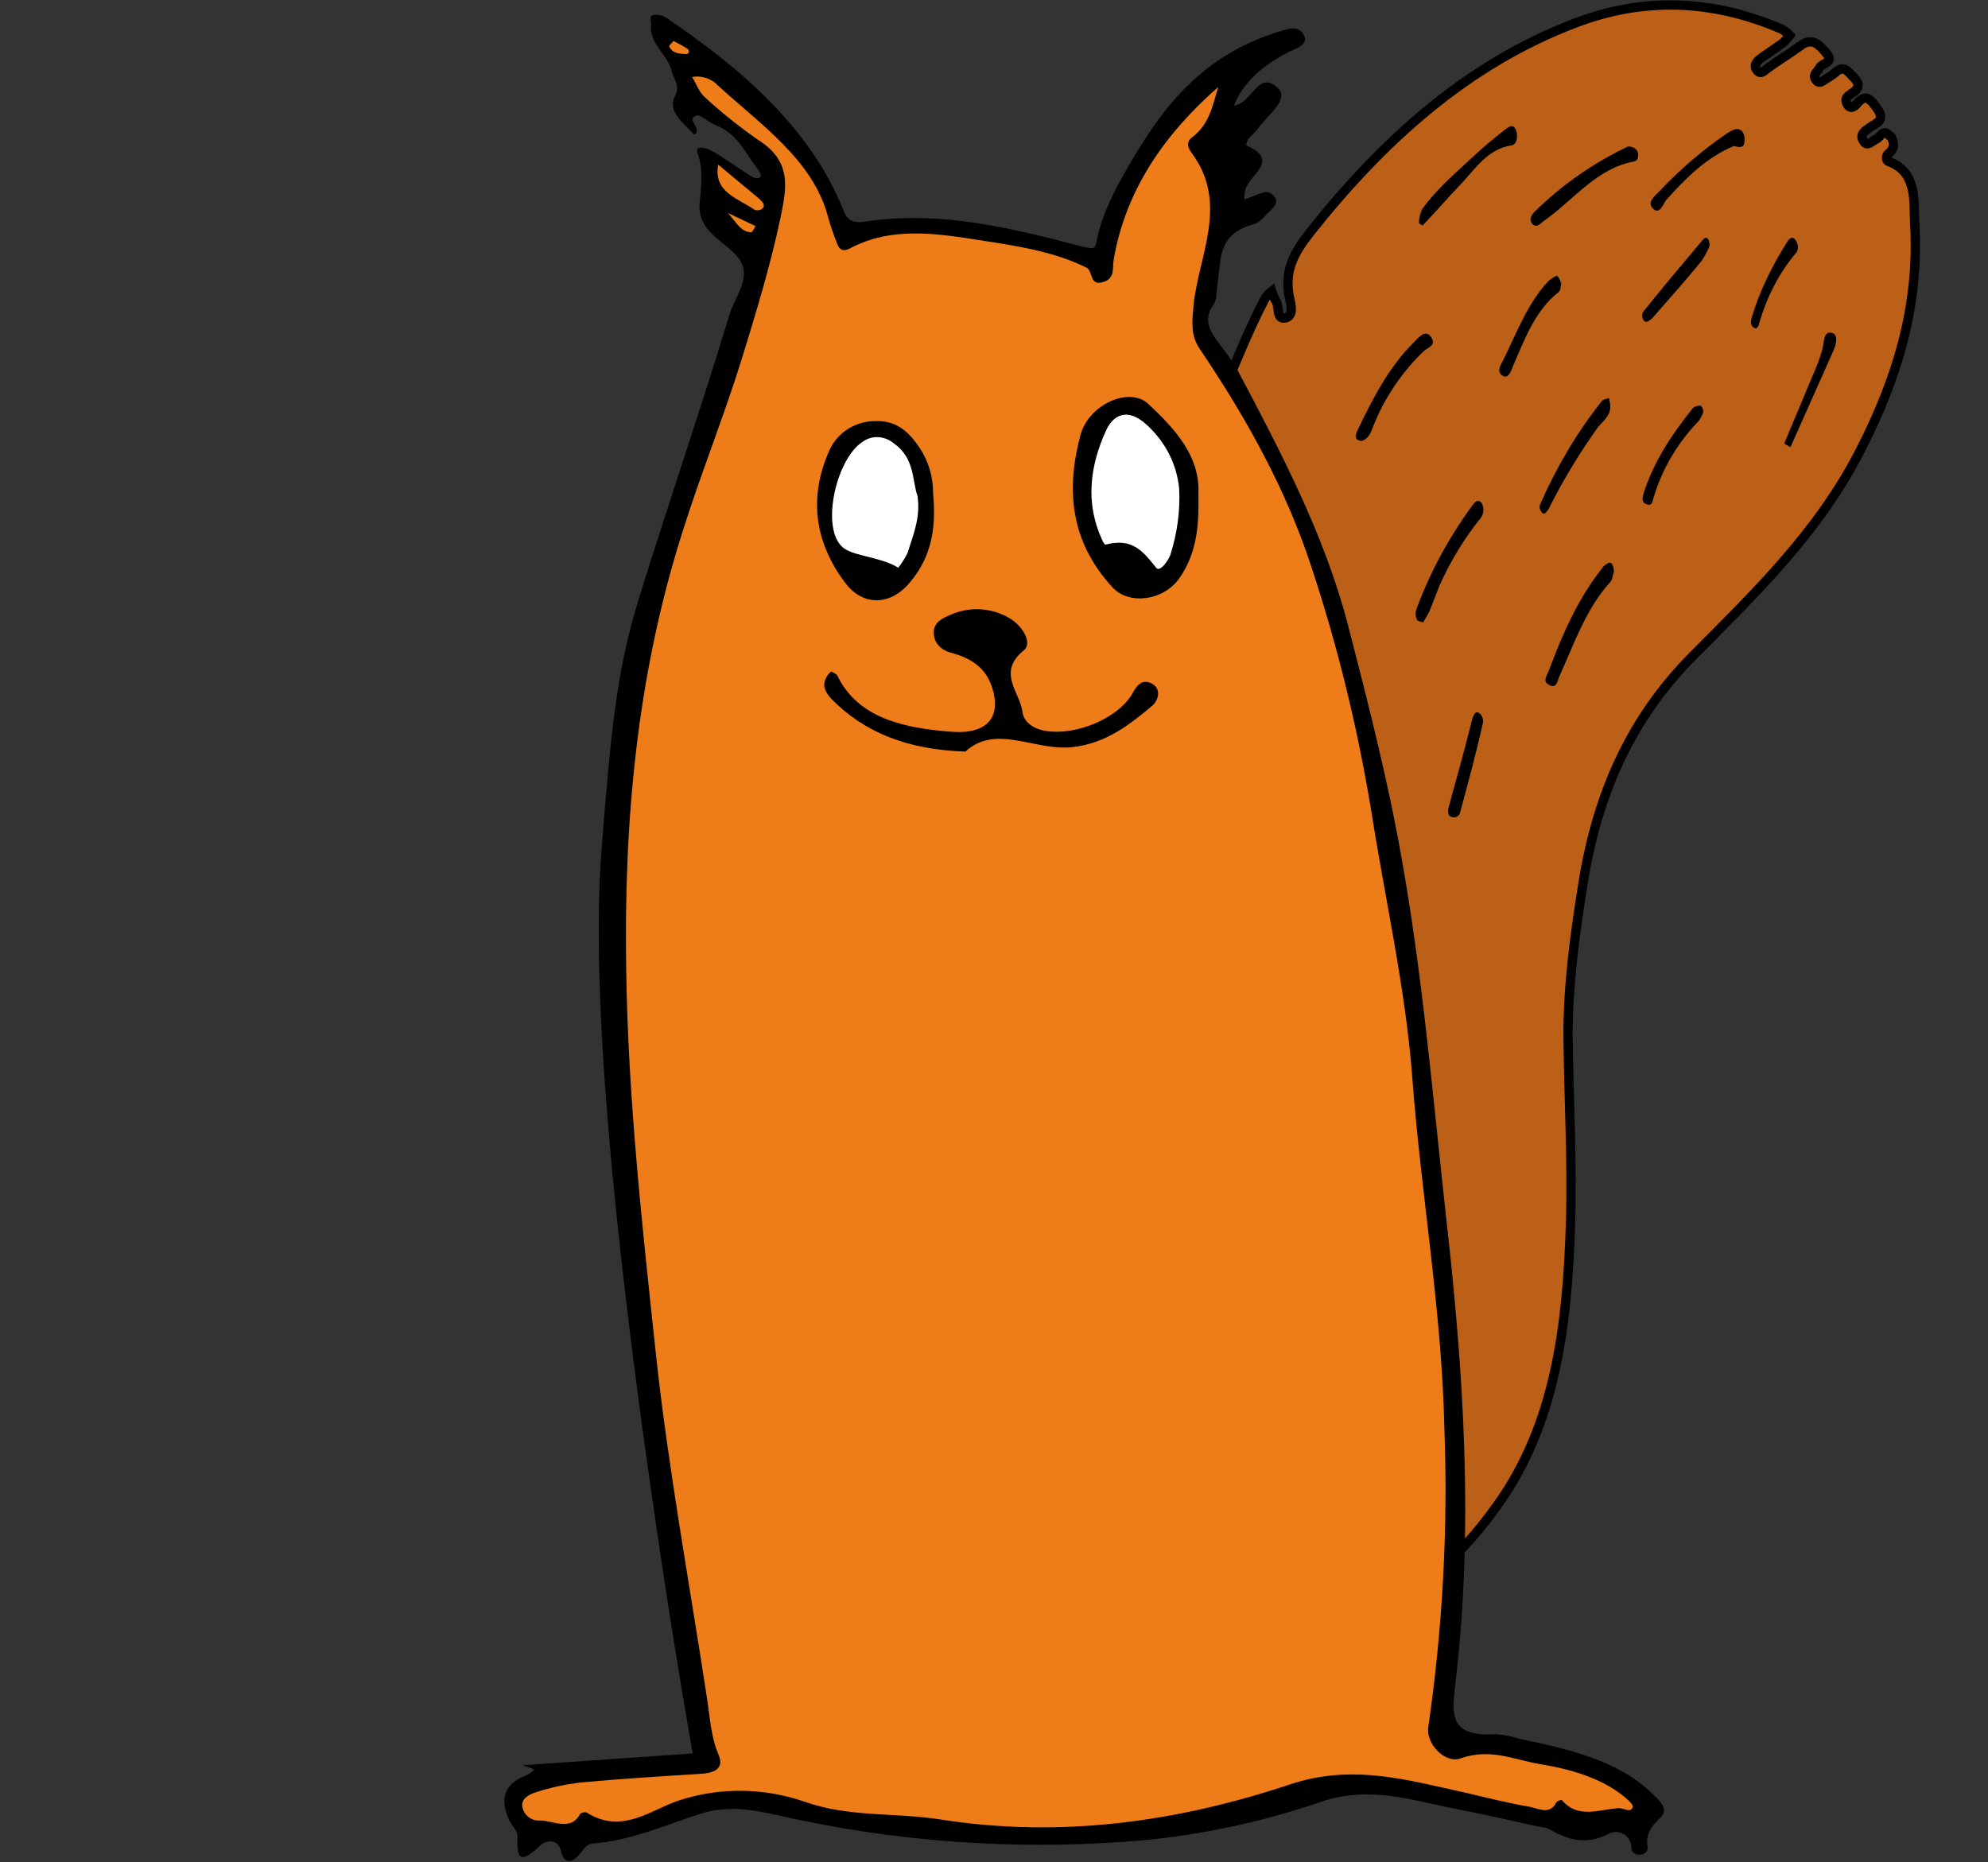 <?xml version="1.0" encoding="utf-8"?>
<!-- Generator: Adobe Illustrator 26.0.1, SVG Export Plug-In . SVG Version: 6.00 Build 0)  -->
<svg version="1.1" id="Layer_1" xmlns="http://www.w3.org/2000/svg" xmlns:xlink="http://www.w3.org/1999/xlink" x="0px" y="0px"
	 viewBox="0 0 320 299.8" style="enable-background:new 0 0 320 299.8;" xml:space="preserve">
<rect x="0" y="0" width="320" height="299.8" fill="#333333" stroke="none"/>
<style type="text/css">
	.st0{fill:#BD6017;stroke:#000000;stroke-width:1.5;stroke-miterlimit:10;}
	.st1{fill:#EF7E19;}
	.st2{fill:#EE7D19;}
	.st3{fill:#FFFFFF;}
</style>
<g id="Layer_2_00000018231760563858269110000018046886378223256197_">
	<g id="Layer_1-2">
		<path class="st0" d="M215.2,262.2c10.6-3.4,19.1-10.4,25.7-19.7c9.5-13.1,11.4-29.2,11.9-45.6c0.3-10.1-0.3-20.2-0.4-30.3
			c0-8.1,1.1-16.2,2.4-24.3c2.3-14.5,7.7-26.6,17.6-36.6s20.3-19.9,27.1-33.3c5.8-11.3,9.5-23.2,8.7-36.5c-0.2-3.4,0.5-8.2-4.2-9.9
			c-0.5-0.2-0.4-1,0-1.3c0.8-0.5,1-1.6,0.5-2.5c-0.1-0.2-0.2-0.3-0.4-0.4c-1-1.1-1.4,0.3-2.1,0.6c-0.7,0.3-1.5,1.4-2.1,0.2
			c-0.6-1,0.4-1.6,1.1-2.1c1-0.7,2.6-1.1,1.1-3.1c-1-1.4-1.8-2.4-3.2-0.7c-0.4,0.5-1.1,1-1.6,0c-0.5-1,0.3-1.3,0.8-1.7
			c1-0.6,1.4-1.4,0.4-2.4s-1.6-2.2-3-1c-0.4,0.4-0.9,0.7-1.4,1c-0.6,0.3-1.3,1.2-1.9,0.1c-0.4-0.8,0.4-1.2,0.7-1.8
			c0.4-0.8,2.4-0.8,1.1-2.3c-1-1.2-2.2-2.7-4.1-1.3c-1.9,1.4-3.6,2.4-5.4,3.7c-0.5,0.4-1.1,1.1-1.7,0.3c-0.6-0.8,0-1.4,0.5-1.8
			c1.2-0.9,2.5-1.7,3.7-2.6c0.4-0.4,0.8-0.8,1.1-1.2c-0.4-0.4-0.8-0.7-1.3-1c-11.1-4.8-22.2-5.2-33.2-1c-17.4,6.6-31,18.9-42.8,33.8
			c-2.5,3.2-4.2,6.2-3.2,10.6c0.3,1.2,0.6,2.9-0.8,3.1s-0.8-1.8-1.4-2.7c-0.3-0.5-0.5-1-0.7-1.6c-0.4,0.3-0.8,0.7-1.1,1.2
			c-2.9,5.5-5.1,11.5-7.7,17.1c-4.4,9.6-7.4,19.7-9.1,30.1c-3,17.1-6,33.8-1.6,51.9c4.9,19.9,6.9,40.5,9,60.9
			c1.8,17.1,3.5,34.1,5.4,51.1c0.8,7.2,1,7.2,6.4,6.5C209.5,266.3,212,263.3,215.2,262.2z"/>
		<path class="st1" d="M189.9,63.2c-0.9,1.2-1.3,2.8-1.2,4.3C189.6,65.9,190.9,65.1,189.9,63.2z"/>
		<path d="M259,90.6c-0.5,0.2-0.9,0.5-1.2,1c-3.8,4.8-6.3,10.5-8.5,16.4c-0.3,0.8-1.1,1.7,0.1,2.3s1.3-0.7,1.6-1.4
			c2.4-5.3,4.3-10.9,8.2-15.2c0.4-0.4,0.4-1.3,0.6-1.7C259.7,91.1,259.5,90.5,259,90.6z"/>
		<path d="M261.4,23.9c-5.3,2.6-10.1,6-14.3,10.1c-0.6,0.6-1.1,1.4-0.4,2.1s1.3-0.2,1.9-0.6c4.7-3.3,8.4-8.4,14.4-9.5
			c0.6-0.1,0.7-0.6,0.7-1.2c-0.1-0.8-0.9-1.3-1.7-1.2C261.8,23.7,261.6,23.8,261.4,23.9z"/>
		<path d="M230,98.6c0.8-1.8,1.4-3.8,2.3-5.6c1.6-3.3,3.5-6.4,5.8-9.3c0.7-0.7,0.9-1.8,0.4-2.7c-0.6-0.8-1.2-0.1-1.5,0.4
			c-3.8,5.2-6.9,10.9-9.1,17c-0.1,0.5,0,1,0.2,1.4c0.1,0.2,0.6,0.3,1,0.4C229.4,99.6,229.7,99.2,230,98.6z"/>
		<path d="M237,81.4c-3.8,5.2-6.9,10.9-9.1,17"/>
		<path d="M235,29.8c2.5-2.6,4.4-5.8,8.3-6.4c0.9-0.1,1.1-1.6,0.7-2.5c-0.5-1.1-1.2-0.4-1.8,0c-1.5,1.2-3,2.4-4.4,3.7
			c-3.1,2.9-6.4,5.6-8.9,9.1c-0.3,0.7-0.5,1.4-0.5,2.2c0,0.1,0.4,0.3,0.6,0.4C231,34.2,233,31.9,235,29.8z"/>
		<path d="M197,125c0.6-2,1.3-4,1.8-6c1.4-5.1,2.7-10.3,4-15.5c0.2-0.7,0.4-1.9-0.6-2.1c-1-0.2-0.7,1-0.8,1.6
			c-0.9,4.8-2.3,9.5-4,14.1c-0.8,2.4-1.4,4.8-1.8,7.3c-0.2,0.8-0.3,1.7,1.1,1.7C196.7,125.9,196.8,125.4,197,125z"/>
		<path d="M249.3,81.9c2.3-4.6,4.9-8.9,7.9-13.1c0.8-1,2-1.8,2-3.3c0-0.5-0.1-0.9-0.2-1.4c-0.4,0.1-0.9,0.2-1.1,0.4
			c-4,5-7.3,10.6-9.9,16.5c-0.3,0.5-0.2,1.2,0.3,1.6c0.1,0.1,0.2,0.1,0.3,0.1C248.9,82.5,249.1,82.2,249.3,81.9z"/>
		<path d="M211.1,173.1c-0.8-0.1-0.7,0.7-0.8,1.2c-0.3,2.2-0.9,4.3-1.8,6.3c-1.5,4.2-2.9,8.4-4.3,12.7c-0.3,0.8-1.1,2.1,0.4,2.5
			c1.1,0.3,1.2-0.9,1.4-1.8c1.3-4.4,2.7-8.7,4-13.1c0.6-2.2,1.2-4.4,1.8-6.6C211.6,173.9,211.4,173.2,211.1,173.1z"/>
		<path d="M280.8,22.7c0.1-0.6-0.1-1.2-0.4-1.6c-0.8-0.7-1.6-0.1-2.3,0.3c-4,2.7-7.6,5.8-10.9,9.3c-0.8,0.8-2.1,1.8-1.2,2.8
			c1.2,1.3,1.7-0.8,2.3-1.4c3.2-3.6,6.5-6.8,10.8-8.6C280.1,23.8,280.8,23.8,280.8,22.7z"/>
		<path d="M190.2,92.2c0.7,0.1,0.7-0.7,0.8-1.3c1.2-6.5,3-12.6,8.3-16.6c0.8-0.6,0.4-1.8,0-2.5c-0.7-1.1-1.3-0.2-1.7,0.4
			c-0.9,1.2-1.8,2.5-2.6,3.9c-2.4,4.6-5.2,9-5.8,14C189.4,91.2,189.4,92.1,190.2,92.2z"/>
		<path d="M178.7,136.5c1.1,0,0.5-1.3,0.5-2c0-1.3,0.1-2.6,0.3-3.9c1.1-4.7,2.4-9.3,3.7-14c0.3-1.1,1.2-2.8,0-3.2s-1.2,1.6-1.6,2.6
			c-0.4,0.9-0.7,1.9-0.9,2.9c-1.3,5.1-3.1,10.2-3.1,15.5C177.9,135.4,177.9,136.6,178.7,136.5z"/>
		<path d="M186.1,145c-0.4,0-0.9,0.6-1.1,1.1c-2.3,4.9-3.9,10.1-4.6,15.4c-0.1,1.2-1.1,2.7,0.1,3.2c1.3,0.4,1.4-1.5,1.6-2.7
			c0.6-3.7,1.1-7.4,2.7-10.7c0.8-1.6,2.4-2.6,2-3.9C186.6,145.9,186.9,145,186.1,145z"/>
		<path d="M221.3,68c1.8-4.3,4.5-8.2,7.8-11.4c0.6-0.6,2.3-1,1.2-2.4c-0.9-1.2-1.9,0.1-2.6,0.8c-4.1,4-6.7,9.1-9.2,14.3
			c-0.4,0.9-0.5,1.6,0.7,1.7C220.6,70.5,220.8,69.1,221.3,68z"/>
		<path d="M273.7,65.3c-0.4,0-0.9,0.1-1.2,0.4c-3.3,4.1-6.2,8.4-7.9,13.6c-0.2,0.8-0.5,1.6,0.5,1.9c0.9,0.3,0.9-0.6,1.1-1.2
			c1.4-4.6,3.9-8.8,7.3-12.3c0.3-0.5,0.6-1,0.7-1.5C274.1,65.8,273.9,65.3,273.7,65.3z"/>
		<path d="M250.6,44.4c-0.6,0.2-1.1,0.6-1.5,1c-3.2,3.5-4.9,8-7,12.3c-0.4,0.9-1.4,2.1-0.2,2.8c0.9,0.6,1.4-0.9,1.7-1.7
			c1.9-4.4,3.6-8.9,7.3-11.8c0.3-0.2,0.3-0.9,0.4-1.4C251.1,45,250.7,44.3,250.6,44.4z"/>
		<path d="M235,130.9c1.3-4.8,2.6-9.6,3.7-14.5c0.1-0.6-0.1-1.2-0.6-1.6c-0.7-0.4-0.9,0.4-1.1,0.9c-1.2,4.8-2.5,9.5-3.8,14.2
			c-0.2,0.8-0.3,1.7,1,1.7C234.5,131.5,234.9,131.3,235,130.9z"/>
		<path d="M274.1,38.6c-3.2,3.8-6.5,7.7-9.6,11.6c-0.3,0.5-0.2,1.1,0.2,1.5c0,0,0.1,0,0.1,0.1c0.2,0.1,0.8-0.2,1.1-0.5
			c2.7-3.1,5.4-6.1,8-9.3c0.5-0.8,1-1.6,1.3-2.5C275.1,38.2,274.6,38,274.1,38.6z"/>
		<path d="M206.8,139.9c-0.4,0.4-0.8,0.8-1.1,1.2c-2.1,4.6-4.1,9.1-6.2,13.7c-0.4,0.9-0.7,1.9,0.2,2.4s1.3-0.6,1.6-1.3
			c1.8-3.9,3.5-7.9,5.2-11.9c0.4-1,0.7-2.1,1-3.2C207.2,140.5,207,140.2,206.8,139.9z"/>
		<path d="M288.2,72c2.3-5.2,4.6-10.3,6.9-15.5c0.4-0.9,0.9-2.6-0.2-2.9c-1.3-0.4-1.3,1.3-1.5,2.4c-0.2,0.8-0.5,1.7-0.8,2.5
			c-1.8,4.3-3.6,8.6-5.4,12.9L288.2,72z"/>
		<path d="M283.1,52.3c1.2-4.3,3.2-8.3,6.1-11.7c0.4-0.7,0.2-1.6-0.4-2.2c-0.4-0.3-0.8,0-1.1,0.5c-2.4,3.8-4.4,7.8-5.7,12.1
			c-0.2,0.7-0.4,1.6,0.7,1.9C282.8,52.7,283.1,52.5,283.1,52.3z"/>
		<path d="M84.1,284.2c0.6,0.2,1.3,0.4,1.9,0.7c-0.4,0.4-0.8,0.7-1.3,0.9c-3.9,1.6-4.1,4.1-2.8,7.1c0.4,1,1.5,1.9,1.4,2.8
			c-0.1,3.1,0.1,4.8,3.7,1.4c0.9-0.9,2.8-1.1,3.3,0.9c0.5,2.3,1.9,1.9,3.1,0.4c0.6-0.7,0.9-1.5,2.1-1.6c6.2-0.5,11.6-3,17.3-4.8
			c5.9-1.9,11.4,0.2,16.8,1.2c18.2,3.7,36.8,4.7,55.3,3c9.4-1,18.7-3,27.7-6.1c8-2.7,14.8-0.2,22.1,1.2c4.2,0.8,8.4,1.8,12.6,2.7
			c0.7,0.1,1.5,0.2,2.1,0.5c3,1.7,5.8,2.6,9.4,0.8c1.2-0.7,2.7-0.3,3.4,0.8c0.2,0.4,0.4,0.9,0.4,1.3c0,0.7,0.5,1.2,1.1,1.2
			c0.1,0,0.1,0,0.2,0c1,0,1.4-0.7,1.3-1.3c-0.3-1.9,0.5-3.2,2-4.6c1.5-1.4,0.1-2.6-1.1-3.8c-5.7-5.6-13.7-7.3-21.7-9
			c-1.2-0.4-2.4-0.6-3.6-0.7c-7.4,0.5-7.1-3.1-6.6-7.6c3.1-25.5,1.4-50.9-1.5-76.3c-2.1-19.1-3.7-38.2-7.1-57.2
			c-2.2-12.5-5.4-25-8.6-37.4c-3.8-14.6-10.8-27.9-17.9-41.3c-0.8-1.4-1.8-2.7-2.8-4c-1.5-2-2.7-3.9-1-6.3c0.7-1,0.5-2.4,0.7-3.6
			c0.6-3.7-0.1-7.8,5.8-9.4c1.1-0.3,1.8-1.4,2.7-2.2s1.3-1.6,0.4-2.5c-0.9-0.9-1.8-0.3-2.7,0c-0.6,0.2-1.2,0.5-1.9,0.7
			c0-0.6,0-1.2,0.2-1.7c0.7-2.3,5.6-4.6,0.1-7c0-0.4,0.2-0.8,0.4-1.1c0.4-0.5,1-0.9,1.4-1.5c1.5-2.2,5.5-4.9,3.1-6.8
			c-3.1-2.6-3.9,2.6-6.9,3c1.6-3.9,4.8-6.6,9-8.7c1.1-0.5,3.2-1.2,2.2-2.8s-2.8-0.7-4.3-0.3C193,9.2,186.8,17.8,181.5,27
			c-2.2,3.8-4.2,7.7-5,11.9c-0.2,1.1-0.4,1.2-1.9,0.9c-11.5-3-23.1-6-35.5-4.1c-2.2,0.3-2.9-0.6-3.4-2c-5.2-12.9-16-22.4-28.4-30.8
			c-0.6-0.4-1.3-0.6-2-0.5c-1,0.2-0.4,1-0.5,1.6c-0.4,2.9,2.7,4.8,3.3,7.4c0.3,1.4,1.5,2.3,0.5,4.2c-1.2,2.2,1.4,4.3,3.2,6.1
			c1.3-1.2-1.5-2.4,0.3-3.1c0.7-0.2,1.9,1.1,3,1.5c3.8,1.5,4.9,4.7,7,7.3c0.2,0.3,0.5,0.9,0.3,1.1c-0.6,0.5-1.1,0-1.6-0.2
			c-2.1-1.3-4.1-2.8-6.2-4c-0.8-0.5-2.9-1-2.3,0.4c1,2.8,0.5,5.7,0.3,8.2c-0.2,4.6,4.1,5.8,6.3,8.7s-0.5,6-1.4,8.8
			c-4.7,15.5-10,30.9-14.8,46.4c-3.4,11.2-4.3,20.4-5.8,39c-0.7,9-2.2,32.4,7.4,100.6c1.6,11.3,3.9,27.1,7.2,45.9"/>
		<path class="st2" d="M196.1,14c-8.9,7.8-14.9,16.8-16.8,27.6c-0.3,1.4,0.3,3.2-1.7,3.8c-2.3,0.7-1.6-1.7-2.7-2.3
			c-5.2-2.6-11.2-3.5-17-4.4c-7-1.1-14.4-2.3-21.1,1.3c-1.4,0.7-1.8-0.1-2.1-0.9c-0.6-1.5-1.1-3-1.5-4.5
			c-2.5-8.9-10.7-14.5-17.6-20.8c-1-1.1-2.6-1.7-4.2-1.4c0.7,1.1,1.1,2.4,2,3.2c2.7,2.5,5.6,4.8,8.6,6.9c5.6,3.5,4.6,7.9,3.6,12.7
			c-1.6,7.6-3.9,15.1-6.2,22.6c-2.9,9.3-6.6,18.5-9.5,27.7c-7.4,23.2-9.5,46.8-9.1,70.7c0.3,20.8,2.6,41.4,4.8,62
			c2,18.4,5.4,36.8,8.2,55.2c0.5,3.1,0.6,6.2,1.9,9.2c0.9,2.2-0.8,2.9-3.2,3c-6.4,0.4-12.9,0.8-19.3,1.4c-2.3,0.3-4.6,0.8-6.8,1.5
			c-1.3,0.4-2.6,1.1-2.3,2.5c0.3,1.3,1.5,2.2,2.8,2.1c2.2,0,5,1.8,6.5-1.1c0.3-0.2,0.7-0.3,1-0.2c5.7,3.6,10.3-0.4,14.8-1.9
			c6.6-2.2,13.8-2.1,20.4,0.2c7.1,2.5,14.5,1.7,21.6,2.8c19.5,3.1,38.4,0.4,56.4-5.6c10.1-3.4,19-0.7,28.2,1.3
			c3.5,0.8,6.9,1.7,10.5,2.3c1.4,0.3,3.2,1.3,4.2-0.7c0.1-0.2,0.8-0.5,0.9-0.4c2.6,3.1,6,1.5,9.2,1.3c0.8,0,1.8,0.8,2.2-0.1
			c0.2-0.4-0.7-1.2-1.3-1.7c-3.8-3.1-8.8-4.5-13.7-5.3c-4.1-0.7-8-2.6-12.7-0.9c-2.6,0.9-5.6-2.5-5.2-5c2.3-15.9,3.2-32,2.6-48
			c-0.4-19.1-3.8-38-5.2-57c-1.1-14.1-4.3-28.1-6.5-42.1c-2.2-13.5-5.4-26.7-9.7-39.7c-4-12.3-10.4-23.9-17.9-35
			c-1.6-2.3-1.3-4.4-1.1-7c0.8-8.2,5.8-16.5-0.3-24.7c-0.6-0.8-0.9-1.8,0.1-2.5C194.8,19.9,195.2,16.8,196.1,14z"/>
		<path class="st1" d="M115.6,26.5c-0.8,4.5,3.2,5.4,5.9,7.3c0.4,0.1,0.8,0.1,1.2-0.2c0.6-0.6,0-1.1-0.5-1.6L115.6,26.5z"/>
		<path class="st1" d="M117.2,34.3c1.6,1.9,2.1,3,3.7,3.1c0.2,0,0.5-0.6,0.7-1L117.2,34.3z"/>
		<path class="st1" d="M107.7,7.4c0.5,1.2,1.5,1.2,2.5,1.3c0.7,0.1,0.9-0.4,0.5-0.8c-0.7-0.5-1.5-0.9-2.3-1.3
			C108.2,6.9,107.9,7.1,107.7,7.4z"/>
		<path d="M155.4,121c4.9-4.5,11.1-0.1,17.1-0.7c5.6-0.6,9.4-3.7,13-6.7c1-0.9,1.5-2.8-0.2-3.6s-2.5,0.7-3.1,1.8
			c-2.3,3.8-8.8,6.6-13.7,5.9c-2.2-0.3-3.7-1.5-3.9-3c-0.4-3.3-4.2-6.4,0.2-10c1.5-1.2-0.3-4.2-2.7-5.4c-2.8-1.5-6.1-1.6-8.9-0.4
			c-1.5,0.6-2.9,1.3-2.9,2.9c0,1.6,1,2.8,2.8,3.3c3.4,0.9,5.6,2.5,6.6,5.6c1.5,4.7-0.7,7.6-6.7,7.1c-7.6-0.6-14.9-2.2-18.2-9
			c-0.1-0.3-0.7-0.5-1-0.7c-0.4,0.3-0.7,0.7-0.9,1.2c-0.6,1.2,0.1,2.3,0.9,3.2C139.1,117.9,146,120.7,155.4,121z"/>
		<path d="M192.9,79.5c0.3-6-3.7-10.4-8.1-14.5c-3-2.8-9.6,0.1-10.9,5.1c-2.3,8.7-1.7,17,5.2,24.5c2.6,2.8,8.2,2.2,10.8-1.6
			C192.8,88.8,193,84.1,192.9,79.5z"/>
		<path d="M150.2,79.4c0-2.6-0.7-5-2.1-7.2c-1.6-2.4-3.6-4.5-7-4.4c-3.3-0.1-6.3,1.8-7.6,4.7c-3.3,7.4-2.5,14.7,2.6,21.4
			c2.9,3.8,7.4,3.6,10.5-0.3C150,89.5,150.7,84.9,150.2,79.4z"/>
		<path class="st1" d="M140.9,167.5c0.9,0,1.7-0.2,1.6-1.2c-0.1-0.2-0.3-0.3-0.5-0.3c-1.2,0.1-1.1,0.8-1.1,1.6L140.9,167.5z"/>
		<path class="st3" d="M189.8,78.6c-0.4-3.9-2.2-7.4-5.1-10.1c-3.3-3.1-5.6-1.6-6.7,0.9c-2.6,5.7-3.3,11.7-0.6,17.5
			c0.1,0.3,0.3,0.6,0.5,0.8c4.4-1.2,6.1,1.1,8.2,3.7c0.6,0.8,2-1.2,2.3-2.1C189.5,85.8,190,82.2,189.8,78.6z"/>
		<path class="st3" d="M147.7,79.9c-0.9-2.5-0.4-6.1-3.8-8.5c-1.4-1.2-3.5-1.4-5-0.3c-4.5,2.8-7.1,15-2.7,17.4
			c2,1.1,5.8,1.3,8.4,2.9c0.6-0.8,1.1-1.6,1.5-2.4C146.9,86.3,148.2,83.5,147.7,79.9z"/>
	</g>
</g>
</svg>
